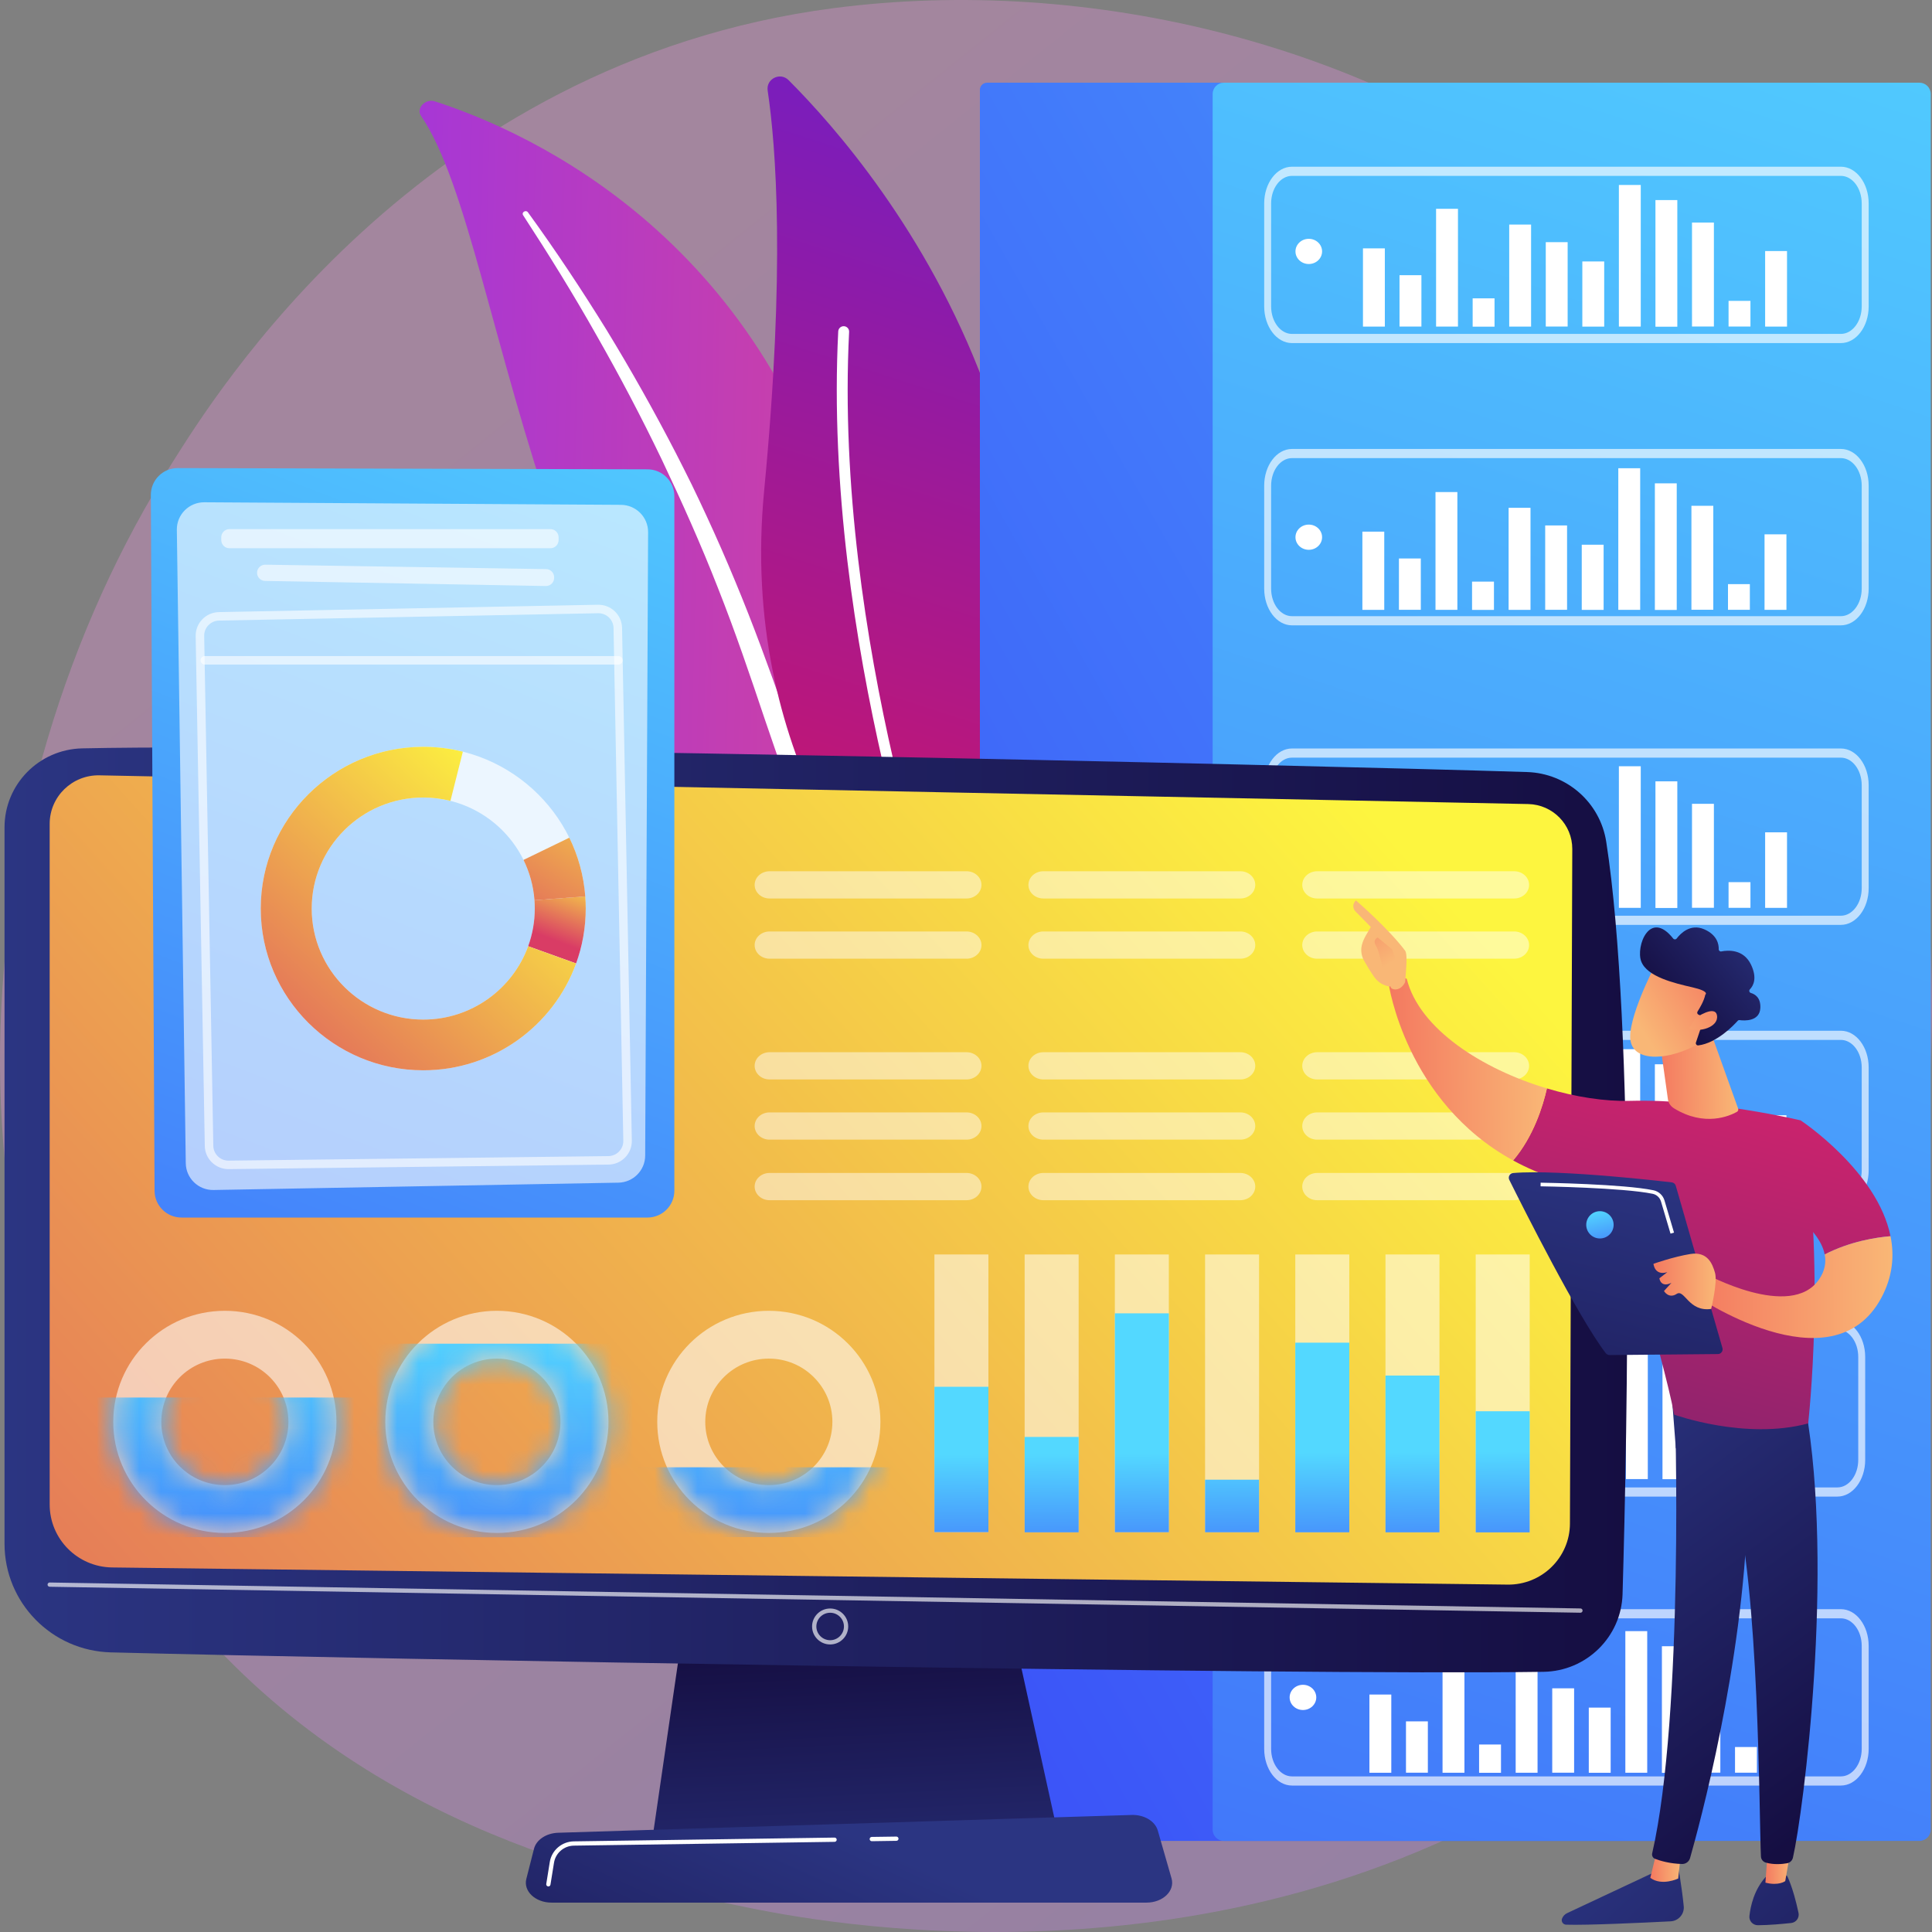 <svg width="90" height="90" viewBox="0 0 90 90" fill="none" xmlns="http://www.w3.org/2000/svg">
<rect x="0" y="0" width="90" height="90" fill="#808080" stroke="none"/>
<path opacity="0.3" d="M79.568 77.341C77.72 79.277 75.971 80.526 74.59 81.513C58.349 93.111 39.133 89.73 35.049 88.904C29.018 87.685 17.361 85.329 8.933 75.463C-3.818 60.538 -1.832 37.024 8.058 21.502C9.867 18.663 19.424 2.905 38.847 0.378C50.602 -1.152 64.304 1.933 74.227 10.207C95.055 27.577 93.573 62.665 79.568 77.341Z" fill="url(#paint0_linear_1299_15333)"/>
<path d="M19.612 5.396C19.372 5.045 19.818 4.58 20.256 4.721C24.705 6.158 36.022 11.23 39.533 26.329C43.938 45.273 50.829 50.16 57.797 52.081C57.797 52.081 49.625 53.054 42.367 48.197C24.549 36.271 23.886 11.635 19.612 5.396Z" fill="url(#paint1_linear_1299_15333)"/>
<path d="M24.363 10.017C25.561 11.854 26.716 13.716 27.788 15.619C28.871 17.516 29.886 19.447 30.829 21.41C31.763 23.377 32.653 25.363 33.444 27.388C34.245 29.409 34.944 31.467 35.637 33.536C36.344 35.599 37.042 37.683 37.989 39.687C38.932 41.689 40.171 43.598 41.787 45.212C42.191 45.615 42.605 46.011 43.043 46.379C43.474 46.756 43.925 47.114 44.383 47.463C45.306 48.158 46.288 48.795 47.326 49.359C49.405 50.482 51.707 51.303 54.096 51.829C54.348 51.885 54.622 51.742 54.709 51.511C54.795 51.284 54.668 51.056 54.425 50.995L54.424 50.995C53.848 50.852 53.276 50.703 52.716 50.531C52.434 50.449 52.157 50.356 51.879 50.268C51.605 50.17 51.326 50.081 51.057 49.976C49.972 49.569 48.928 49.093 47.936 48.545C45.947 47.461 44.16 46.088 42.612 44.548C41.849 43.77 41.157 42.936 40.545 42.051C39.934 41.165 39.403 40.23 38.935 39.261C37.997 37.322 37.287 35.267 36.563 33.209C35.836 31.153 35.089 29.092 34.245 27.07C33.826 26.058 33.386 25.055 32.926 24.061C32.699 23.562 32.46 23.069 32.223 22.575C31.98 22.084 31.734 21.594 31.484 21.107C30.477 19.158 29.401 17.245 28.256 15.37C27.099 13.501 25.884 11.666 24.587 9.882C24.55 9.831 24.471 9.821 24.41 9.859C24.35 9.896 24.331 9.966 24.363 10.017Z" fill="white"/>
<path d="M45.035 45.043C44.789 45.642 44.009 45.796 43.547 45.342C40.993 42.839 34.418 35.111 35.597 22.854C36.593 12.502 36.145 6.795 35.761 4.219C35.679 3.674 36.344 3.342 36.735 3.733C41.042 8.04 53.944 23.361 45.035 45.043Z" fill="url(#paint2_linear_1299_15333)"/>
<path d="M44.156 45.016C44.142 45.024 44.127 45.031 44.111 45.037C43.98 45.085 43.834 45.018 43.786 44.887C43.731 44.739 38.317 29.89 39.048 15.435C39.056 15.296 39.175 15.189 39.314 15.196C39.454 15.203 39.562 15.321 39.555 15.46C38.829 29.81 44.208 44.566 44.262 44.713C44.305 44.828 44.257 44.954 44.156 45.016Z" fill="white"/>
<path d="M45.982 85.757H78.766C78.95 85.757 79.099 85.609 79.099 85.426V4.183C79.099 4 78.95 3.852 78.766 3.852H45.982C45.798 3.852 45.648 4 45.648 4.183V85.426C45.648 85.609 45.798 85.757 45.982 85.757Z" fill="url(#paint3_linear_1299_15333)"/>
<path d="M57.018 85.757H89.413C89.704 85.757 89.941 85.522 89.941 85.232V4.377C89.941 4.087 89.704 3.852 89.413 3.852H57.018C56.727 3.852 56.49 4.087 56.49 4.377V85.232C56.49 85.522 56.727 85.757 57.018 85.757Z" fill="url(#paint4_linear_1299_15333)"/>
<path opacity="0.65" d="M85.755 15.982H60.185C59.471 15.982 58.891 15.216 58.891 14.273V9.475C58.891 8.532 59.471 7.766 60.185 7.766H85.755C86.469 7.766 87.05 8.532 87.05 9.475V14.273C87.05 15.216 86.469 15.982 85.755 15.982ZM60.185 8.193C59.65 8.193 59.214 8.768 59.214 9.475V14.273C59.214 14.98 59.65 15.555 60.185 15.555H85.755C86.29 15.555 86.726 14.98 86.726 14.273V9.475C86.726 8.768 86.29 8.193 85.755 8.193H60.185Z" fill="white"/>
<path opacity="0.65" d="M85.755 29.131H60.185C59.471 29.131 58.891 28.364 58.891 27.422V22.623C58.891 21.681 59.471 20.914 60.185 20.914H85.755C86.469 20.914 87.05 21.681 87.05 22.623V27.422C87.05 28.364 86.469 29.131 85.755 29.131ZM60.185 21.341C59.65 21.341 59.214 21.916 59.214 22.623V27.422C59.214 28.129 59.65 28.704 60.185 28.704H85.755C86.29 28.704 86.726 28.129 86.726 27.422V22.623C86.726 21.916 86.29 21.341 85.755 21.341H60.185Z" fill="white"/>
<path opacity="0.65" d="M85.755 43.084H60.185C59.471 43.084 58.891 42.317 58.891 41.375V36.576C58.891 35.634 59.471 34.867 60.185 34.867H85.755C86.469 34.867 87.05 35.634 87.05 36.576V41.375C87.05 42.317 86.469 43.084 85.755 43.084ZM60.185 35.294C59.65 35.294 59.214 35.87 59.214 36.576V41.375C59.214 42.082 59.65 42.657 60.185 42.657H85.755C86.29 42.657 86.726 42.082 86.726 41.375V36.576C86.726 35.87 86.29 35.294 85.755 35.294H60.185Z" fill="white"/>
<path opacity="0.65" d="M85.755 56.233H60.185C59.471 56.233 58.891 55.466 58.891 54.523V49.725C58.891 48.782 59.471 48.016 60.185 48.016H85.755C86.469 48.016 87.05 48.782 87.05 49.725V54.523C87.05 55.466 86.469 56.233 85.755 56.233ZM60.185 48.443C59.65 48.443 59.214 49.018 59.214 49.725V54.523C59.214 55.23 59.65 55.805 60.185 55.805H85.755C86.29 55.805 86.726 55.23 86.726 54.523V49.725C86.726 49.018 86.29 48.443 85.755 48.443H60.185Z" fill="white"/>
<path opacity="0.65" d="M85.593 69.717H60.023C59.309 69.717 58.728 68.95 58.728 68.008V63.209C58.728 62.267 59.309 61.5 60.023 61.5H85.593C86.307 61.5 86.888 62.267 86.888 63.209V68.008C86.888 68.95 86.307 69.717 85.593 69.717ZM60.023 61.927C59.488 61.927 59.052 62.502 59.052 63.209V68.008C59.052 68.715 59.488 69.29 60.023 69.29H85.593C86.128 69.29 86.564 68.715 86.564 68.008V63.209C86.564 62.502 86.128 61.927 85.593 61.927H60.023Z" fill="white"/>
<path opacity="0.65" d="M85.755 83.178H60.185C59.471 83.178 58.891 82.411 58.891 81.469V76.67C58.891 75.728 59.471 74.961 60.185 74.961H85.755C86.469 74.961 87.05 75.728 87.05 76.67V81.469C87.05 82.411 86.469 83.178 85.755 83.178ZM60.185 75.388C59.65 75.388 59.214 75.963 59.214 76.67V81.469C59.214 82.176 59.65 82.751 60.185 82.751H85.755C86.29 82.751 86.726 82.176 86.726 81.469V76.67C86.726 75.963 86.29 75.388 85.755 75.388H60.185Z" fill="white"/>
<path d="M60.968 12.299C61.311 12.299 61.588 12.036 61.588 11.712C61.588 11.388 61.311 11.125 60.968 11.125C60.625 11.125 60.348 11.388 60.348 11.712C60.348 12.036 60.625 12.299 60.968 12.299Z" fill="white"/>
<path d="M60.968 25.612C61.311 25.612 61.588 25.349 61.588 25.025C61.588 24.7 61.311 24.438 60.968 24.438C60.625 24.438 60.348 24.7 60.348 25.025C60.348 25.349 60.625 25.612 60.968 25.612Z" fill="white"/>
<path d="M60.968 39.315C61.311 39.315 61.588 39.052 61.588 38.728C61.588 38.404 61.311 38.141 60.968 38.141C60.625 38.141 60.348 38.404 60.348 38.728C60.348 39.052 60.625 39.315 60.968 39.315Z" fill="white"/>
<path d="M60.968 52.713C61.311 52.713 61.588 52.45 61.588 52.126C61.588 51.802 61.311 51.539 60.968 51.539C60.625 51.539 60.348 51.802 60.348 52.126C60.348 52.45 60.625 52.713 60.968 52.713Z" fill="white"/>
<path d="M60.968 66.198C61.311 66.198 61.588 65.935 61.588 65.611C61.588 65.286 61.311 65.023 60.968 65.023C60.625 65.023 60.348 65.286 60.348 65.611C60.348 65.935 60.625 66.198 60.968 66.198Z" fill="white"/>
<path d="M60.697 79.659C61.039 79.659 61.317 79.396 61.317 79.072C61.317 78.747 61.039 78.484 60.697 78.484C60.354 78.484 60.076 78.747 60.076 79.072C60.076 79.396 60.354 79.659 60.697 79.659Z" fill="white"/>
<path d="M64.812 78.938H63.793V82.582H64.812V78.938Z" fill="white"/>
<path d="M66.515 80.188H65.496V82.579H66.515V80.188Z" fill="white"/>
<path d="M68.219 77.094H67.199V82.581H68.219V77.094Z" fill="white"/>
<path d="M69.922 81.266H68.902V82.584H69.922V81.266Z" fill="white"/>
<path d="M71.625 77.828H70.606V82.581H71.625V77.828Z" fill="white"/>
<path d="M73.328 78.648H72.309V82.579H73.328V78.648Z" fill="white"/>
<path d="M75.031 79.547H74.012V82.583H75.031V79.547Z" fill="white"/>
<path d="M76.734 75.984H75.715V82.581H76.734V75.984Z" fill="white"/>
<path d="M78.437 76.688H77.418V82.586H78.437V76.688Z" fill="white"/>
<path d="M80.14 77.734H79.121V82.577H80.14V77.734Z" fill="white"/>
<path d="M81.844 81.383H80.824V82.579H81.844V81.383Z" fill="white"/>
<path d="M83.547 79.062H82.527V82.581H83.547V79.062Z" fill="white"/>
<path d="M64.84 65.258H63.82V68.902H64.84V65.258Z" fill="white"/>
<path d="M66.543 66.508H65.523V68.899H66.543V66.508Z" fill="white"/>
<path d="M68.246 63.414H67.227V68.901H68.246V63.414Z" fill="white"/>
<path d="M69.949 67.586H68.93V68.904H69.949V67.586Z" fill="white"/>
<path d="M71.652 64.148H70.633V68.902H71.652V64.148Z" fill="white"/>
<path d="M73.355 64.969H72.336V68.899H73.355V64.969Z" fill="white"/>
<path d="M75.058 65.867H74.039V68.903H75.058V65.867Z" fill="white"/>
<path d="M76.761 62.305H75.742V68.901H76.761V62.305Z" fill="white"/>
<path d="M78.465 63.008H77.445V68.906H78.465V63.008Z" fill="white"/>
<path d="M80.168 64.055H79.148V68.897H80.168V64.055Z" fill="white"/>
<path d="M81.871 67.703H80.852V68.899H81.871V67.703Z" fill="white"/>
<path d="M83.574 65.383H82.555V68.902H83.574V65.383Z" fill="white"/>
<path d="M64.484 51.828H63.465V55.472H64.484V51.828Z" fill="white"/>
<path d="M66.187 53.078H65.168V55.47H66.187V53.078Z" fill="white"/>
<path d="M67.89 49.984H66.871V55.471H67.89V49.984Z" fill="white"/>
<path d="M69.594 54.156H68.574V55.474H69.594V54.156Z" fill="white"/>
<path d="M71.297 50.719H70.277V55.472H71.297V50.719Z" fill="white"/>
<path d="M73 51.539H71.981V55.469H73V51.539Z" fill="white"/>
<path d="M74.703 52.438H73.684V55.473H74.703V52.438Z" fill="white"/>
<path d="M76.406 48.875H75.387V55.471H76.406V48.875Z" fill="white"/>
<path d="M78.109 49.578H77.09V55.477H78.109V49.578Z" fill="white"/>
<path d="M79.812 50.625H78.793V55.468H79.812V50.625Z" fill="white"/>
<path d="M81.515 54.273H80.496V55.469H81.515V54.273Z" fill="white"/>
<path d="M83.219 51.953H82.199V55.472H83.219V51.953Z" fill="white"/>
<path d="M64.511 38.648H63.492V42.292H64.511V38.648Z" fill="white"/>
<path d="M66.215 39.898H65.195V42.29H66.215V39.898Z" fill="white"/>
<path d="M67.918 36.805H66.898V42.291H67.918V36.805Z" fill="white"/>
<path d="M69.621 40.977H68.602V42.295H69.621V40.977Z" fill="white"/>
<path d="M71.324 37.539H70.305V42.292H71.324V37.539Z" fill="white"/>
<path d="M73.027 38.359H72.008V42.29H73.027V38.359Z" fill="white"/>
<path d="M74.73 39.258H73.711V42.294H74.73V39.258Z" fill="white"/>
<path d="M76.433 35.695H75.414V42.291H76.433V35.695Z" fill="white"/>
<path d="M78.136 36.398H77.117V42.297H78.136V36.398Z" fill="white"/>
<path d="M79.84 37.445H78.82V42.288H79.84V37.445Z" fill="white"/>
<path d="M81.543 41.094H80.523V42.29H81.543V41.094Z" fill="white"/>
<path d="M83.246 38.773H82.227V42.292H83.246V38.773Z" fill="white"/>
<path d="M64.484 24.766H63.465V28.41H64.484V24.766Z" fill="white"/>
<path d="M66.187 26.016H65.168V28.407H66.187V26.016Z" fill="white"/>
<path d="M67.89 22.922H66.871V28.409H67.89V22.922Z" fill="white"/>
<path d="M69.594 27.094H68.574V28.412H69.594V27.094Z" fill="white"/>
<path d="M71.297 23.656H70.277V28.41H71.297V23.656Z" fill="white"/>
<path d="M73 24.477H71.981V28.407H73V24.477Z" fill="white"/>
<path d="M74.703 25.375H73.684V28.411H74.703V25.375Z" fill="white"/>
<path d="M76.406 21.812H75.387V28.409H76.406V21.812Z" fill="white"/>
<path d="M78.109 22.516H77.09V28.414H78.109V22.516Z" fill="white"/>
<path d="M79.812 23.562H78.793V28.405H79.812V23.562Z" fill="white"/>
<path d="M81.515 27.211H80.496V28.407H81.515V27.211Z" fill="white"/>
<path d="M83.219 24.891H82.199V28.409H83.219V24.891Z" fill="white"/>
<path d="M64.511 11.57H63.492V15.214H64.511V11.57Z" fill="white"/>
<path d="M66.215 12.82H65.195V15.212H66.215V12.82Z" fill="white"/>
<path d="M67.918 9.727H66.898V15.213H67.918V9.727Z" fill="white"/>
<path d="M69.621 13.898H68.602V15.217H69.621V13.898Z" fill="white"/>
<path d="M71.324 10.461H70.305V15.214H71.324V10.461Z" fill="white"/>
<path d="M73.027 11.281H72.008V15.211H73.027V11.281Z" fill="white"/>
<path d="M74.73 12.18H73.711V15.215H74.73V12.18Z" fill="white"/>
<path d="M76.433 8.617H75.414V15.213H76.433V8.617Z" fill="white"/>
<path d="M78.136 9.32H77.117V15.219H78.136V9.32Z" fill="white"/>
<path d="M79.84 10.367H78.82V15.21H79.84V10.367Z" fill="white"/>
<path d="M81.543 14.016H80.523V15.211H81.543V14.016Z" fill="white"/>
<path d="M83.246 11.695H82.227V15.214H83.246V11.695Z" fill="white"/>
<path d="M32.023 74.438L30.391 85.65H49.328L46.862 74.438H32.023Z" fill="url(#paint5_linear_1299_15333)"/>
<path d="M0.211 38.541V71.913C0.211 74.659 2.409 76.904 5.166 76.974C17.412 77.289 60.243 78.051 71.9 77.88C73.904 77.85 75.527 76.254 75.585 74.261C75.81 66.508 76.175 47.865 74.824 39.21C74.539 37.387 72.993 36.025 71.141 35.965C60.881 35.639 15.477 34.601 3.825 34.862C1.816 34.907 0.211 36.541 0.211 38.541Z" fill="url(#paint6_linear_1299_15333)"/>
<path d="M2.314 38.379V70.085C2.314 71.688 3.607 72.994 5.217 73.018L70.223 73.817C71.819 73.841 73.128 72.562 73.134 70.973L73.243 39.551C73.247 38.415 72.337 37.484 71.196 37.456L4.642 36.118C3.366 36.087 2.314 37.108 2.314 38.379Z" fill="url(#paint7_linear_1299_15333)"/>
<path opacity="0.65" d="M73.623 75.127C73.623 75.127 73.622 75.127 73.621 75.127L2.313 73.917C2.258 73.916 2.214 73.871 2.215 73.816C2.216 73.761 2.264 73.717 2.316 73.719L73.625 74.928C73.68 74.929 73.724 74.974 73.723 75.029C73.722 75.083 73.678 75.127 73.623 75.127Z" fill="white"/>
<path opacity="0.65" d="M38.672 76.605C38.208 76.605 37.83 76.229 37.83 75.767C37.83 75.305 38.208 74.93 38.672 74.93C39.136 74.93 39.513 75.305 39.513 75.767C39.513 76.229 39.136 76.605 38.672 76.605ZM38.672 75.128C38.318 75.128 38.029 75.415 38.029 75.767C38.029 76.12 38.318 76.407 38.672 76.407C39.026 76.407 39.314 76.12 39.314 75.767C39.314 75.415 39.026 75.128 38.672 75.128Z" fill="white"/>
<path d="M53.409 88.631H25.692C24.939 88.631 24.373 88.098 24.519 87.525L24.875 86.125C24.982 85.704 25.447 85.395 26 85.377L52.72 84.548C53.297 84.53 53.808 84.835 53.934 85.272L54.575 87.502C54.742 88.082 54.174 88.631 53.409 88.631Z" fill="url(#paint8_linear_1299_15333)"/>
<path d="M40.611 85.77C40.557 85.77 40.513 85.726 40.512 85.672C40.511 85.617 40.555 85.572 40.61 85.571L41.755 85.555C41.809 85.554 41.855 85.598 41.856 85.653C41.857 85.707 41.813 85.752 41.758 85.753L40.613 85.77C40.612 85.77 40.612 85.77 40.611 85.77Z" fill="white"/>
<path d="M25.545 87.878C25.54 87.878 25.535 87.877 25.529 87.876C25.475 87.868 25.438 87.817 25.447 87.763L25.61 86.745C25.698 86.193 26.17 85.787 26.731 85.778L38.875 85.602C38.929 85.599 38.976 85.645 38.977 85.699C38.977 85.754 38.933 85.799 38.878 85.8L26.734 85.977C26.27 85.984 25.88 86.32 25.807 86.776L25.643 87.794C25.636 87.843 25.593 87.878 25.545 87.878Z" fill="white"/>
<g opacity="0.53">
<path d="M46.044 58.438H43.529V71.378H46.044V58.438Z" fill="white"/>
<path d="M50.248 58.438H47.732V71.378H50.248V58.438Z" fill="white"/>
<path d="M54.449 58.438H51.934V71.378H54.449V58.438Z" fill="white"/>
<path d="M58.652 58.438H56.137V71.378H58.652V58.438Z" fill="white"/>
<path d="M62.855 58.438H60.34V71.378H62.855V58.438Z" fill="white"/>
<path d="M67.056 58.438H64.541V71.378H67.056V58.438Z" fill="white"/>
<path d="M71.259 58.438H68.744V71.378H71.259V58.438Z" fill="white"/>
</g>
<path d="M46.044 64.602H43.529V71.374H46.044V64.602Z" fill="url(#paint9_linear_1299_15333)"/>
<path d="M50.248 66.938H47.732V71.382H50.248V66.938Z" fill="url(#paint10_linear_1299_15333)"/>
<path d="M54.451 61.18H51.935V71.377H54.451V61.18Z" fill="url(#paint11_linear_1299_15333)"/>
<path d="M58.652 68.93H56.137V71.379H58.652V68.93Z" fill="url(#paint12_linear_1299_15333)"/>
<path d="M62.855 62.547H60.34V71.381H62.855V62.547Z" fill="url(#paint13_linear_1299_15333)"/>
<path d="M67.056 64.078H64.541V71.382H67.056V64.078Z" fill="url(#paint14_linear_1299_15333)"/>
<path d="M71.259 65.742H68.744V71.384H71.259V65.742Z" fill="url(#paint15_linear_1299_15333)"/>
<path opacity="0.57" d="M10.475 61.062C7.604 61.062 5.277 63.379 5.277 66.236C5.277 69.093 7.604 71.41 10.475 71.41C13.346 71.41 15.673 69.093 15.673 66.236C15.673 63.379 13.346 61.062 10.475 61.062ZM10.475 69.183C8.84 69.183 7.514 67.864 7.514 66.236C7.514 64.608 8.84 63.289 10.475 63.289C12.111 63.289 13.436 64.608 13.436 66.236C13.436 67.864 12.111 69.183 10.475 69.183Z" fill="white"/>
<mask id="mask0_1299_15333" style="mask-type:luminance" maskUnits="userSpaceOnUse" x="5" y="61" width="11" height="11">
<path d="M10.475 61.07C7.604 61.07 5.277 63.387 5.277 66.244C5.277 69.101 7.604 71.417 10.475 71.417C13.346 71.417 15.673 69.101 15.673 66.244C15.673 63.387 13.346 61.07 10.475 61.07ZM10.475 69.191C8.84 69.191 7.514 67.872 7.514 66.244C7.514 64.616 8.84 63.296 10.475 63.296C12.111 63.296 13.436 64.616 13.436 66.244C13.436 67.872 12.111 69.191 10.475 69.191Z" fill="white"/>
</mask>
<g mask="url(#mask0_1299_15333)">
<path d="M18.657 65.102H3.217V71.605H18.657V65.102Z" fill="url(#paint16_linear_1299_15333)"/>
</g>
<path opacity="0.57" d="M23.147 61.062C20.276 61.062 17.949 63.379 17.949 66.236C17.949 69.093 20.276 71.41 23.147 71.41C26.018 71.41 28.345 69.093 28.345 66.236C28.345 63.379 26.018 61.062 23.147 61.062ZM23.147 69.183C21.512 69.183 20.186 67.864 20.186 66.236C20.186 64.608 21.512 63.289 23.147 63.289C24.782 63.289 26.108 64.608 26.108 66.236C26.108 67.864 24.782 69.183 23.147 69.183Z" fill="white"/>
<mask id="mask1_1299_15333" style="mask-type:luminance" maskUnits="userSpaceOnUse" x="17" y="61" width="12" height="11">
<path d="M23.149 61.07C20.278 61.07 17.951 63.387 17.951 66.244C17.951 69.101 20.278 71.417 23.149 71.417C26.02 71.417 28.347 69.101 28.347 66.244C28.347 63.387 26.02 61.07 23.149 61.07ZM23.149 69.191C21.514 69.191 20.188 67.872 20.188 66.244C20.188 64.616 21.514 63.296 23.149 63.296C24.784 63.296 26.11 64.616 26.11 66.244C26.11 67.872 24.784 69.191 23.149 69.191Z" fill="white"/>
</mask>
<g mask="url(#mask1_1299_15333)">
<path d="M31.328 62.594H15.889V71.611H31.328V62.594Z" fill="url(#paint17_linear_1299_15333)"/>
</g>
<path opacity="0.57" d="M35.815 61.062C32.944 61.062 30.617 63.379 30.617 66.236C30.617 69.093 32.944 71.41 35.815 71.41C38.686 71.41 41.013 69.093 41.013 66.236C41.013 63.379 38.686 61.062 35.815 61.062ZM35.815 69.183C34.179 69.183 32.854 67.864 32.854 66.236C32.854 64.608 34.179 63.289 35.815 63.289C37.45 63.289 38.776 64.608 38.776 66.236C38.776 67.864 37.45 69.183 35.815 69.183Z" fill="white"/>
<mask id="mask2_1299_15333" style="mask-type:luminance" maskUnits="userSpaceOnUse" x="30" y="61" width="12" height="11">
<path d="M35.815 61.07C32.944 61.07 30.617 63.387 30.617 66.244C30.617 69.101 32.944 71.417 35.815 71.417C38.686 71.417 41.013 69.101 41.013 66.244C41.013 63.387 38.686 61.07 35.815 61.07ZM35.815 69.191C34.179 69.191 32.854 67.872 32.854 66.244C32.854 64.616 34.179 63.296 35.815 63.296C37.45 63.296 38.776 64.616 38.776 66.244C38.776 67.872 37.45 69.191 35.815 69.191Z" fill="white"/>
</mask>
<g mask="url(#mask2_1299_15333)">
<path d="M43.996 68.352H28.557V71.603H43.996V68.352Z" fill="url(#paint18_linear_1299_15333)"/>
</g>
<g opacity="0.48">
<path d="M45.026 40.586H35.849C35.465 40.586 35.154 40.87 35.154 41.221C35.154 41.571 35.465 41.855 35.849 41.855H45.026C45.41 41.855 45.721 41.571 45.721 41.221C45.721 40.87 45.41 40.586 45.026 40.586Z" fill="white"/>
<path d="M45.026 43.391H35.849C35.465 43.391 35.154 43.675 35.154 44.025C35.154 44.376 35.465 44.66 35.849 44.66H45.026C45.41 44.66 45.721 44.376 45.721 44.025C45.721 43.675 45.41 43.391 45.026 43.391Z" fill="white"/>
<path d="M45.026 54.641H35.849C35.465 54.641 35.154 54.925 35.154 55.275C35.154 55.626 35.465 55.91 35.849 55.91H45.026C45.41 55.91 45.721 55.626 45.721 55.275C45.721 54.925 45.41 54.641 45.026 54.641Z" fill="white"/>
<path d="M45.026 51.82H35.849C35.465 51.82 35.154 52.104 35.154 52.455C35.154 52.805 35.465 53.089 35.849 53.089H45.026C45.41 53.089 45.721 52.805 45.721 52.455C45.721 52.104 45.41 51.82 45.026 51.82Z" fill="white"/>
<path d="M45.026 49.016H35.849C35.465 49.016 35.154 49.3 35.154 49.65C35.154 50.001 35.465 50.285 35.849 50.285H45.026C45.41 50.285 45.721 50.001 45.721 49.65C45.721 49.3 45.41 49.016 45.026 49.016Z" fill="white"/>
</g>
<g opacity="0.48">
<path d="M57.78 40.586H48.603C48.219 40.586 47.908 40.87 47.908 41.221C47.908 41.571 48.219 41.855 48.603 41.855H57.78C58.164 41.855 58.475 41.571 58.475 41.221C58.475 40.87 58.164 40.586 57.78 40.586Z" fill="white"/>
<path d="M57.78 43.391H48.603C48.219 43.391 47.908 43.675 47.908 44.025C47.908 44.376 48.219 44.66 48.603 44.66H57.78C58.164 44.66 58.475 44.376 58.475 44.025C58.475 43.675 58.164 43.391 57.78 43.391Z" fill="white"/>
<path d="M57.78 54.641H48.603C48.219 54.641 47.908 54.925 47.908 55.275C47.908 55.626 48.219 55.91 48.603 55.91H57.78C58.164 55.91 58.475 55.626 58.475 55.275C58.475 54.925 58.164 54.641 57.78 54.641Z" fill="white"/>
<path d="M57.78 51.82H48.603C48.219 51.82 47.908 52.104 47.908 52.455C47.908 52.805 48.219 53.089 48.603 53.089H57.78C58.164 53.089 58.475 52.805 58.475 52.455C58.475 52.104 58.164 51.82 57.78 51.82Z" fill="white"/>
<path d="M57.78 49.016H48.603C48.219 49.016 47.908 49.3 47.908 49.65C47.908 50.001 48.219 50.285 48.603 50.285H57.78C58.164 50.285 58.475 50.001 58.475 49.65C58.475 49.3 58.164 49.016 57.78 49.016Z" fill="white"/>
</g>
<g opacity="0.48">
<path d="M70.536 40.586H61.359C60.975 40.586 60.664 40.87 60.664 41.221C60.664 41.571 60.975 41.855 61.359 41.855H70.536C70.92 41.855 71.231 41.571 71.231 41.221C71.231 40.87 70.92 40.586 70.536 40.586Z" fill="white"/>
<path d="M70.536 43.391H61.359C60.975 43.391 60.664 43.675 60.664 44.025C60.664 44.376 60.975 44.66 61.359 44.66H70.536C70.92 44.66 71.231 44.376 71.231 44.025C71.231 43.675 70.92 43.391 70.536 43.391Z" fill="white"/>
<path d="M70.536 54.641H61.359C60.975 54.641 60.664 54.925 60.664 55.275C60.664 55.626 60.975 55.91 61.359 55.91H70.536C70.92 55.91 71.231 55.626 71.231 55.275C71.231 54.925 70.92 54.641 70.536 54.641Z" fill="white"/>
<path d="M70.536 51.82H61.359C60.975 51.82 60.664 52.104 60.664 52.455C60.664 52.805 60.975 53.089 61.359 53.089H70.536C70.92 53.089 71.231 52.805 71.231 52.455C71.231 52.104 70.92 51.82 70.536 51.82Z" fill="white"/>
<path d="M70.536 49.016H61.359C60.975 49.016 60.664 49.3 60.664 49.65C60.664 50.001 60.975 50.285 61.359 50.285H70.536C70.92 50.285 71.231 50.001 71.231 49.65C71.231 49.3 70.92 49.016 70.536 49.016Z" fill="white"/>
</g>
<path d="M8.454 56.718H30.161C30.853 56.718 31.414 56.159 31.414 55.47V23.111C31.414 22.423 30.855 21.865 30.164 21.863L8.284 21.805C7.588 21.803 7.024 22.366 7.027 23.059L7.201 55.477C7.205 56.163 7.765 56.718 8.454 56.718Z" fill="url(#paint19_linear_1299_15333)"/>
<path opacity="0.6" d="M9.518 23.398L28.927 23.517C29.628 23.522 30.194 24.091 30.191 24.789L30.055 53.833C30.052 54.521 29.498 55.08 28.807 55.093L9.948 55.435C9.244 55.448 8.664 54.889 8.654 54.187L8.238 24.682C8.228 23.973 8.805 23.394 9.518 23.398Z" fill="white"/>
<path opacity="0.6" d="M10.307 25.027V25.16C10.307 25.369 10.477 25.539 10.687 25.539H25.642C25.852 25.539 26.022 25.369 26.022 25.16V25.027C26.022 24.818 25.852 24.648 25.642 24.648H10.687C10.477 24.648 10.307 24.818 10.307 25.027Z" fill="white"/>
<path opacity="0.6" d="M11.975 26.704C11.986 26.902 12.149 27.058 12.348 27.062L25.427 27.299C25.639 27.303 25.814 27.132 25.814 26.921V26.89C25.814 26.683 25.647 26.514 25.44 26.511L12.361 26.305C12.14 26.301 11.963 26.485 11.975 26.704Z" fill="white"/>
<path opacity="0.61" d="M10.642 54.462C10.043 54.462 9.55 53.982 9.54 53.385L9.115 29.63C9.105 29.027 9.589 28.526 10.196 28.514L27.854 28.172C28.15 28.168 28.428 28.275 28.64 28.478C28.852 28.682 28.972 28.955 28.978 29.248L29.433 53.133C29.439 53.428 29.328 53.706 29.122 53.918C28.916 54.129 28.64 54.247 28.344 54.251L10.655 54.462C10.651 54.462 10.646 54.462 10.642 54.462ZM27.876 28.567C27.872 28.567 27.867 28.567 27.862 28.567L10.204 28.909C9.816 28.917 9.505 29.237 9.512 29.623L9.937 53.378C9.944 53.76 10.259 54.067 10.642 54.067C10.645 54.067 10.647 54.067 10.65 54.067L28.34 53.856C28.529 53.853 28.706 53.778 28.837 53.643C28.969 53.507 29.04 53.329 29.036 53.141L28.581 29.256C28.577 29.068 28.5 28.893 28.365 28.763C28.232 28.636 28.059 28.567 27.876 28.567Z" fill="white"/>
<path opacity="0.61" d="M28.807 30.958H9.542C9.433 30.958 9.344 30.869 9.344 30.76C9.344 30.651 9.433 30.562 9.542 30.562H28.807C28.917 30.562 29.006 30.651 29.006 30.76C29.006 30.869 28.917 30.958 28.807 30.958Z" fill="white"/>
<path opacity="0.73" d="M19.717 49.859C15.543 49.859 12.146 46.479 12.146 42.324C12.146 38.169 15.543 34.789 19.717 34.789C23.891 34.789 27.287 38.169 27.287 42.324C27.287 46.479 23.891 49.859 19.717 49.859ZM19.717 37.152C16.852 37.152 14.521 39.472 14.521 42.324C14.521 45.176 16.852 47.496 19.717 47.496C22.582 47.496 24.913 45.176 24.913 42.324C24.913 39.472 22.582 37.152 19.717 37.152Z" fill="white"/>
<path d="M27.265 41.758L24.898 41.935C24.907 42.062 24.912 42.191 24.912 42.322C24.912 42.938 24.803 43.529 24.604 44.078L26.837 44.88C27.127 44.081 27.286 43.219 27.286 42.322C27.286 42.132 27.279 41.944 27.265 41.758Z" fill="url(#paint20_linear_1299_15333)"/>
<path d="M19.717 47.496C16.852 47.496 14.521 45.176 14.521 42.324C14.521 39.472 16.852 37.152 19.717 37.152C20.153 37.152 20.577 37.206 20.983 37.308L21.561 35.016C20.97 34.868 20.353 34.789 19.717 34.789C15.543 34.789 12.146 38.169 12.146 42.324C12.146 46.479 15.543 49.859 19.717 49.859C22.989 49.859 25.783 47.782 26.837 44.883L24.604 44.08C23.88 46.07 21.963 47.496 19.717 47.496Z" fill="url(#paint21_linear_1299_15333)"/>
<path d="M24.898 41.936L27.265 41.759C27.192 40.784 26.932 39.861 26.521 39.023L24.387 40.058C24.669 40.633 24.848 41.267 24.898 41.936Z" fill="url(#paint22_linear_1299_15333)"/>
<path d="M78.168 86.93C78.168 86.93 78.344 87.87 78.435 88.801C78.47 89.165 78.191 89.484 77.824 89.503C76.578 89.566 73.911 89.692 72.954 89.659C72.81 89.653 72.714 89.508 72.766 89.374C72.81 89.262 72.895 89.171 73.004 89.12L77.391 87.062L78.168 86.93Z" fill="url(#paint23_linear_1299_15333)"/>
<path d="M78.3 86.382L78.176 87.51C78.176 87.51 77.408 87.875 76.877 87.477L77.184 86.219L78.3 86.382Z" fill="url(#paint24_linear_1299_15333)"/>
<path d="M77.996 65.203C78.056 65.496 78.448 79.876 76.965 86.336C76.941 86.442 76.995 86.55 77.096 86.59C77.334 86.684 77.8 86.819 78.356 86.832C78.529 86.836 78.682 86.723 78.729 86.558C79.156 85.058 81.2 77.546 81.408 70.386C81.639 62.386 81.405 70.114 81.405 70.114L81.177 65.172L77.996 65.203Z" fill="url(#paint25_linear_1299_15333)"/>
<path d="M83.242 87.375C83.242 87.375 83.512 87.848 83.782 89.108C83.831 89.336 83.672 89.556 83.44 89.581C83.028 89.625 82.395 89.683 81.887 89.684C81.653 89.685 81.469 89.484 81.495 89.252C81.546 88.791 81.714 88.033 82.25 87.438L83.242 87.375Z" fill="url(#paint26_linear_1299_15333)"/>
<path d="M83.461 85.923L83.163 87.629C83.163 87.629 82.855 87.862 82.24 87.701L82.372 85.867L83.461 85.923Z" fill="url(#paint27_linear_1299_15333)"/>
<path d="M84.114 65.588C85.45 73.165 84.02 84.346 83.522 86.537C83.492 86.671 83.384 86.775 83.248 86.798C83.017 86.839 82.636 86.873 82.26 86.768C82.13 86.732 82.038 86.617 82.031 86.483C81.945 84.716 81.966 73.868 80.748 69.592C80.686 69.375 80.551 69.187 80.365 69.058L78.066 67.463L77.865 64.852L84.114 65.588Z" fill="url(#paint28_linear_1299_15333)"/>
<path d="M75.927 51.282C79.712 51.184 83.9 52.196 83.9 52.196C85.091 58.739 84.232 66.308 84.232 66.308C81.309 67.1 77.991 65.899 77.991 65.899C77.477 63.164 75.131 55.477 75.131 55.477C73.279 55.266 71.75 54.749 70.488 54.059C71.435 52.945 71.873 51.536 72.061 50.703C73.403 51.104 74.76 51.313 75.927 51.282Z" fill="url(#paint29_linear_1299_15333)"/>
<path d="M64.691 45.838C65.059 45.387 65.532 45.594 65.532 45.594C66.111 47.931 69.051 49.803 72.061 50.703C71.873 51.535 71.435 52.945 70.488 54.058C65.481 51.318 64.691 45.838 64.691 45.838Z" fill="url(#paint30_linear_1299_15333)"/>
<path d="M64.781 45.955C64.744 46.079 65.196 46.262 65.457 45.756C65.463 45.514 65.601 44.479 65.454 44.284C64.672 43.244 63.164 41.945 63.164 41.945C62.913 42.196 63.124 42.438 63.124 42.438L63.857 43.184C63.708 43.458 63.525 43.691 63.441 44.022C63.378 44.272 63.421 44.539 63.55 44.766C63.679 44.993 63.856 45.288 64.022 45.519C64.338 45.956 64.781 45.955 64.781 45.955Z" fill="url(#paint31_linear_1299_15333)"/>
<path d="M64.18 43.672L64.846 44.224L65.059 44.777L64.476 45.434C64.476 45.434 64.267 44.334 64.117 44.096C63.968 43.859 64.043 43.743 64.18 43.672Z" fill="url(#paint32_linear_1299_15333)"/>
<path d="M82.481 55.866L83.897 52.203C83.897 52.203 87.457 54.561 88.067 57.587C87.4 57.643 86.185 57.827 85.001 58.437C84.726 57.008 82.481 55.866 82.481 55.866Z" fill="url(#paint33_linear_1299_15333)"/>
<path d="M79.424 59.327C79.424 59.327 83.416 61.522 84.737 59.602C85.011 59.204 85.074 58.81 85.002 58.435C86.186 57.826 87.401 57.641 88.068 57.586C88.252 58.498 88.169 59.471 87.639 60.459C85.333 64.754 78.908 60.306 78.908 60.306L79.424 59.327Z" fill="url(#paint34_linear_1299_15333)"/>
<path d="M79.731 48.188L80.969 51.643C80.989 51.701 80.966 51.764 80.913 51.794C80.587 51.978 79.409 52.512 77.974 51.626C77.825 51.533 77.722 51.381 77.698 51.208L77.279 48.211L79.731 48.188Z" fill="url(#paint35_linear_1299_15333)"/>
<path d="M77.08 45.008C77.08 45.008 75.781 47.499 75.96 48.498C76.139 49.498 77.778 49.41 79.202 48.584L80.177 45.898L77.08 45.008Z" fill="url(#paint36_linear_1299_15333)"/>
<path d="M79.125 47.268C79.067 47.243 79.044 47.172 79.079 47.119C79.183 46.957 79.379 46.626 79.439 46.338C79.439 46.338 79.676 46.184 78.831 45.991C77.986 45.798 76.726 45.499 76.455 44.787C76.19 44.093 76.85 42.336 77.944 43.721C77.985 43.773 78.066 43.774 78.106 43.72C78.281 43.489 78.742 43.009 79.391 43.291C79.998 43.555 80.071 43.996 80.065 44.218C80.063 44.284 80.122 44.334 80.186 44.321C80.492 44.26 81.225 44.203 81.575 44.949C81.862 45.564 81.683 45.915 81.517 46.087C81.464 46.143 81.488 46.234 81.563 46.256C81.764 46.315 82.025 46.482 82.004 46.951C81.974 47.599 81.246 47.549 81.038 47.521C81.004 47.517 80.97 47.529 80.948 47.554C80.772 47.752 79.979 48.59 79.114 48.699C79.039 48.708 78.98 48.635 79.004 48.563L79.369 47.475C79.386 47.425 79.361 47.37 79.312 47.349L79.125 47.268Z" fill="url(#paint37_linear_1299_15333)"/>
<path d="M78.977 47.427C78.977 47.427 79.912 46.775 79.986 47.316C80.06 47.857 79.146 48.109 78.689 47.911L78.977 47.427Z" fill="url(#paint38_linear_1299_15333)"/>
<path d="M80.238 62.795L78.064 55.237C78.039 55.152 77.966 55.089 77.876 55.079C77.483 55.033 76.341 54.904 75.023 54.794C73.435 54.66 71.592 54.551 70.49 54.644C70.333 54.657 70.239 54.822 70.308 54.962C70.935 56.224 73.512 61.355 74.802 63.036C74.845 63.092 74.911 63.125 74.982 63.124L80.027 63.077C80.173 63.076 80.278 62.936 80.238 62.795Z" fill="url(#paint39_linear_1299_15333)"/>
<path d="M79.713 60.975C79.713 60.975 80.015 59.736 79.893 59.296C79.771 58.856 79.534 58.291 78.745 58.416C77.956 58.542 77.025 58.873 77.025 58.873C77.025 58.873 77.072 59.446 77.672 59.261L77.3 59.547C77.3 59.547 77.353 60.006 77.86 59.761L77.514 60.141C77.514 60.141 77.732 60.517 78.104 60.276C78.477 60.034 78.656 61.125 79.713 60.975Z" fill="url(#paint40_linear_1299_15333)"/>
<path d="M75.169 57.057C75.169 57.408 74.883 57.693 74.531 57.693C74.178 57.693 73.893 57.408 73.893 57.057C73.893 56.706 74.178 56.422 74.531 56.422C74.883 56.422 75.169 56.706 75.169 57.057Z" fill="url(#paint41_linear_1299_15333)"/>
<path d="M77.819 57.467L77.376 55.972C77.322 55.789 77.174 55.651 76.989 55.612C75.602 55.324 71.804 55.263 71.766 55.263L71.768 55.094C71.925 55.096 75.621 55.156 77.024 55.447C77.269 55.498 77.467 55.681 77.539 55.924L77.982 57.419L77.819 57.467Z" fill="white"/>
<defs>
<linearGradient id="paint0_linear_1299_15333" x1="101.702" y1="116.563" x2="21.7" y2="16.74" gradientUnits="userSpaceOnUse">
<stop stop-color="#B37CFF"/>
<stop offset="1" stop-color="#F895E7"/>
</linearGradient>
<linearGradient id="paint1_linear_1299_15333" x1="18.979" y1="27.963" x2="58.371" y2="28.941" gradientUnits="userSpaceOnUse">
<stop stop-color="#A737D5"/>
<stop offset="1" stop-color="#EF497A"/>
</linearGradient>
<linearGradient id="paint2_linear_1299_15333" x1="34.562" y1="42.526" x2="46.186" y2="6.733" gradientUnits="userSpaceOnUse">
<stop stop-color="#CE1567"/>
<stop offset="1" stop-color="#7A1DBC"/>
</linearGradient>
<linearGradient id="paint3_linear_1299_15333" x1="152.313" y1="-5.821" x2="17.497" y2="70.776" gradientUnits="userSpaceOnUse">
<stop stop-color="#53D8FF"/>
<stop offset="1" stop-color="#3840F7"/>
</linearGradient>
<linearGradient id="paint4_linear_1299_15333" x1="92.337" y1="-12.378" x2="40.401" y2="144.391" gradientUnits="userSpaceOnUse">
<stop stop-color="#53D8FF"/>
<stop offset="1" stop-color="#3840F7"/>
</linearGradient>
<linearGradient id="paint5_linear_1299_15333" x1="40.159" y1="91.557" x2="39.397" y2="76.401" gradientUnits="userSpaceOnUse">
<stop stop-color="#2B3582"/>
<stop offset="1" stop-color="#150E42"/>
</linearGradient>
<linearGradient id="paint6_linear_1299_15333" x1="0.211" y1="56.362" x2="75.805" y2="56.362" gradientUnits="userSpaceOnUse">
<stop stop-color="#2B3582"/>
<stop offset="1" stop-color="#150E42"/>
</linearGradient>
<linearGradient id="paint7_linear_1299_15333" x1="60.756" y1="34.335" x2="-18.184" y2="105.147" gradientUnits="userSpaceOnUse">
<stop stop-color="#FDF53F"/>
<stop offset="1" stop-color="#D93C65"/>
</linearGradient>
<linearGradient id="paint8_linear_1299_15333" x1="40.298" y1="85.759" x2="31.326" y2="105.551" gradientUnits="userSpaceOnUse">
<stop stop-color="#2B3582"/>
<stop offset="1" stop-color="#150E42"/>
</linearGradient>
<linearGradient id="paint9_linear_1299_15333" x1="44.785" y1="67.747" x2="44.868" y2="76.349" gradientUnits="userSpaceOnUse">
<stop stop-color="#53D8FF"/>
<stop offset="1" stop-color="#3840F7"/>
</linearGradient>
<linearGradient id="paint10_linear_1299_15333" x1="48.976" y1="67.729" x2="49.059" y2="76.338" gradientUnits="userSpaceOnUse">
<stop stop-color="#53D8FF"/>
<stop offset="1" stop-color="#3840F7"/>
</linearGradient>
<linearGradient id="paint11_linear_1299_15333" x1="53.207" y1="67.704" x2="53.29" y2="76.302" gradientUnits="userSpaceOnUse">
<stop stop-color="#53D8FF"/>
<stop offset="1" stop-color="#3840F7"/>
</linearGradient>
<linearGradient id="paint12_linear_1299_15333" x1="57.37" y1="67.672" x2="57.453" y2="76.297" gradientUnits="userSpaceOnUse">
<stop stop-color="#53D8FF"/>
<stop offset="1" stop-color="#3840F7"/>
</linearGradient>
<linearGradient id="paint13_linear_1299_15333" x1="61.604" y1="67.661" x2="61.687" y2="76.26" gradientUnits="userSpaceOnUse">
<stop stop-color="#53D8FF"/>
<stop offset="1" stop-color="#3840F7"/>
</linearGradient>
<linearGradient id="paint14_linear_1299_15333" x1="65.798" y1="67.638" x2="65.881" y2="76.239" gradientUnits="userSpaceOnUse">
<stop stop-color="#53D8FF"/>
<stop offset="1" stop-color="#3840F7"/>
</linearGradient>
<linearGradient id="paint15_linear_1299_15333" x1="69.992" y1="67.615" x2="70.076" y2="76.219" gradientUnits="userSpaceOnUse">
<stop stop-color="#53D8FF"/>
<stop offset="1" stop-color="#3840F7"/>
</linearGradient>
<linearGradient id="paint16_linear_1299_15333" x1="11.186" y1="60.974" x2="10.46" y2="82.669" gradientUnits="userSpaceOnUse">
<stop stop-color="#53D8FF"/>
<stop offset="1" stop-color="#3840F7"/>
</linearGradient>
<linearGradient id="paint17_linear_1299_15333" x1="23.801" y1="61.402" x2="23.075" y2="83.097" gradientUnits="userSpaceOnUse">
<stop stop-color="#53D8FF"/>
<stop offset="1" stop-color="#3840F7"/>
</linearGradient>
<linearGradient id="paint18_linear_1299_15333" x1="36.552" y1="61.821" x2="35.826" y2="83.516" gradientUnits="userSpaceOnUse">
<stop stop-color="#53D8FF"/>
<stop offset="1" stop-color="#3840F7"/>
</linearGradient>
<linearGradient id="paint19_linear_1299_15333" x1="30.305" y1="10.526" x2="-2.249" y2="95.708" gradientUnits="userSpaceOnUse">
<stop stop-color="#53D8FF"/>
<stop offset="1" stop-color="#3840F7"/>
</linearGradient>
<linearGradient id="paint20_linear_1299_15333" x1="27.024" y1="40.394" x2="25.741" y2="43.766" gradientUnits="userSpaceOnUse">
<stop stop-color="#FDF53F"/>
<stop offset="1" stop-color="#D93C65"/>
</linearGradient>
<linearGradient id="paint21_linear_1299_15333" x1="24.841" y1="36.802" x2="9.618" y2="53.361" gradientUnits="userSpaceOnUse">
<stop stop-color="#FDF53F"/>
<stop offset="1" stop-color="#D93C65"/>
</linearGradient>
<linearGradient id="paint22_linear_1299_15333" x1="29.628" y1="34.821" x2="22.809" y2="45.842" gradientUnits="userSpaceOnUse">
<stop stop-color="#FDF53F"/>
<stop offset="1" stop-color="#D93C65"/>
</linearGradient>
<linearGradient id="paint23_linear_1299_15333" x1="73.055" y1="85.677" x2="89.275" y2="103.068" gradientUnits="userSpaceOnUse">
<stop stop-color="#2B3582"/>
<stop offset="1" stop-color="#150E42"/>
</linearGradient>
<linearGradient id="paint24_linear_1299_15333" x1="78.305" y1="86.931" x2="76.872" y2="86.945" gradientUnits="userSpaceOnUse">
<stop stop-color="#F9B776"/>
<stop offset="1" stop-color="#F47960"/>
</linearGradient>
<linearGradient id="paint25_linear_1299_15333" x1="71.596" y1="65.933" x2="85.419" y2="84.388" gradientUnits="userSpaceOnUse">
<stop stop-color="#2B3582"/>
<stop offset="1" stop-color="#150E42"/>
</linearGradient>
<linearGradient id="paint26_linear_1299_15333" x1="76.644" y1="82.332" x2="92.865" y2="99.724" gradientUnits="userSpaceOnUse">
<stop stop-color="#2B3582"/>
<stop offset="1" stop-color="#150E42"/>
</linearGradient>
<linearGradient id="paint27_linear_1299_15333" x1="83.469" y1="86.803" x2="82.232" y2="86.815" gradientUnits="userSpaceOnUse">
<stop stop-color="#F9B776"/>
<stop offset="1" stop-color="#F47960"/>
</linearGradient>
<linearGradient id="paint28_linear_1299_15333" x1="74.026" y1="64.116" x2="87.85" y2="82.57" gradientUnits="userSpaceOnUse">
<stop stop-color="#2B3582"/>
<stop offset="1" stop-color="#150E42"/>
</linearGradient>
<linearGradient id="paint29_linear_1299_15333" x1="79.814" y1="50.78" x2="71.404" y2="83.309" gradientUnits="userSpaceOnUse">
<stop stop-color="#CB236D"/>
<stop offset="1" stop-color="#4C246D"/>
</linearGradient>
<linearGradient id="paint30_linear_1299_15333" x1="72.052" y1="49.763" x2="64.73" y2="49.833" gradientUnits="userSpaceOnUse">
<stop stop-color="#F9B776"/>
<stop offset="1" stop-color="#F47960"/>
</linearGradient>
<linearGradient id="paint31_linear_1299_15333" x1="66.347" y1="48.6" x2="71.328" y2="59.697" gradientUnits="userSpaceOnUse">
<stop stop-color="#F9B776"/>
<stop offset="1" stop-color="#F47960"/>
</linearGradient>
<linearGradient id="paint32_linear_1299_15333" x1="64.717" y1="44.912" x2="62.65" y2="41.785" gradientUnits="userSpaceOnUse">
<stop stop-color="#F9B776"/>
<stop offset="1" stop-color="#F47960"/>
</linearGradient>
<linearGradient id="paint33_linear_1299_15333" x1="86.381" y1="52.485" x2="77.971" y2="85.014" gradientUnits="userSpaceOnUse">
<stop stop-color="#CB236D"/>
<stop offset="1" stop-color="#4C246D"/>
</linearGradient>
<linearGradient id="paint34_linear_1299_15333" x1="88.171" y1="59.94" x2="78.906" y2="60.028" gradientUnits="userSpaceOnUse">
<stop stop-color="#F9B776"/>
<stop offset="1" stop-color="#F47960"/>
</linearGradient>
<linearGradient id="paint35_linear_1299_15333" x1="80.962" y1="50.143" x2="77.298" y2="50.178" gradientUnits="userSpaceOnUse">
<stop stop-color="#F9B776"/>
<stop offset="1" stop-color="#F47960"/>
</linearGradient>
<linearGradient id="paint36_linear_1299_15333" x1="76.405" y1="47.872" x2="80.4" y2="45.372" gradientUnits="userSpaceOnUse">
<stop stop-color="#F9B776"/>
<stop offset="1" stop-color="#F47960"/>
</linearGradient>
<linearGradient id="paint37_linear_1299_15333" x1="82.517" y1="42.789" x2="77.371" y2="46.953" gradientUnits="userSpaceOnUse">
<stop stop-color="#2B3582"/>
<stop offset="1" stop-color="#150E42"/>
</linearGradient>
<linearGradient id="paint38_linear_1299_15333" x1="77.472" y1="48.776" x2="81.065" y2="46.526" gradientUnits="userSpaceOnUse">
<stop stop-color="#F9B776"/>
<stop offset="1" stop-color="#F47960"/>
</linearGradient>
<linearGradient id="paint39_linear_1299_15333" x1="76.419" y1="54.078" x2="71.351" y2="75.293" gradientUnits="userSpaceOnUse">
<stop stop-color="#2B3582"/>
<stop offset="1" stop-color="#150E42"/>
</linearGradient>
<linearGradient id="paint40_linear_1299_15333" x1="79.922" y1="59.694" x2="77.025" y2="59.694" gradientUnits="userSpaceOnUse">
<stop stop-color="#F9B776"/>
<stop offset="1" stop-color="#F47960"/>
</linearGradient>
<linearGradient id="paint41_linear_1299_15333" x1="74.36" y1="56.347" x2="75.117" y2="59.518" gradientUnits="userSpaceOnUse">
<stop stop-color="#53D8FF"/>
<stop offset="1" stop-color="#3840F7"/>
</linearGradient>
</defs>
</svg>
